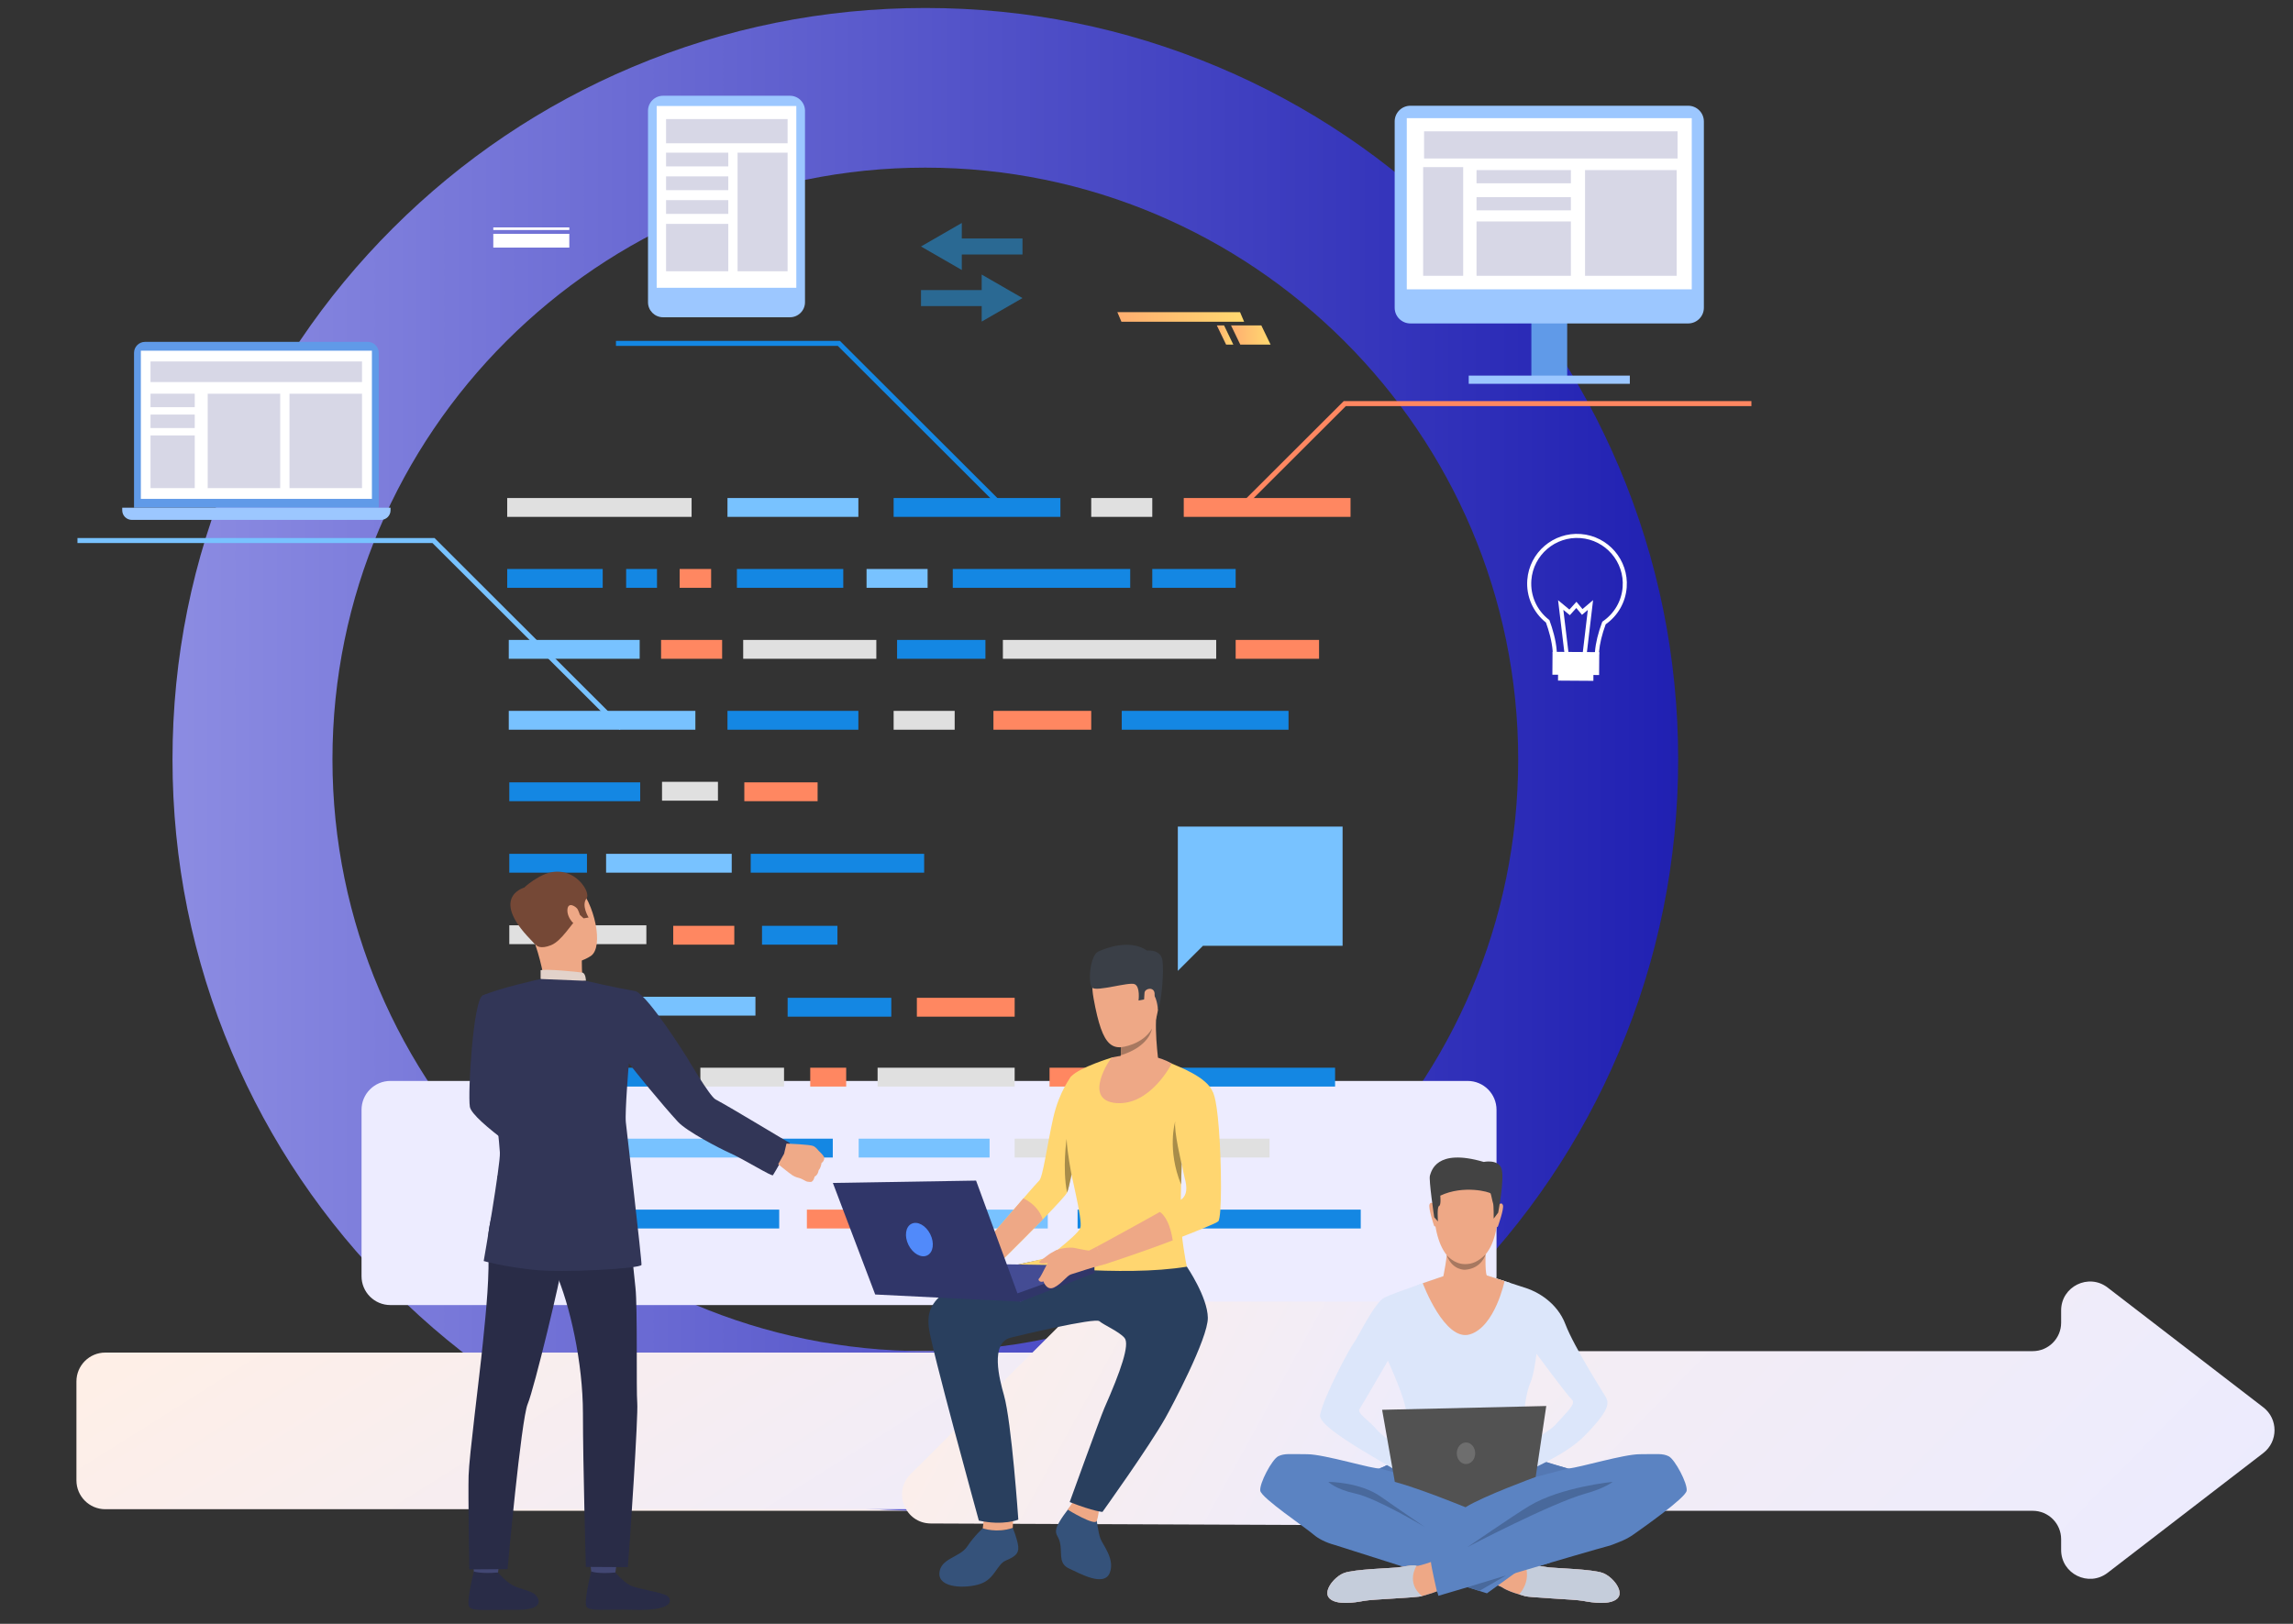 <svg xmlns="http://www.w3.org/2000/svg" width="600" height="425" viewBox="0 0 600 425" fill="none"><rect x="0" y="0" width="600" height="425" fill="#333333" stroke="none"/><g clip-path="url(#clip0_1089_1303)"><path d="M592.219 380.3C596.149 377.275 596.149 371.349 592.219 368.324L551.492 336.982C546.524 333.158 539.329 336.7 539.329 342.969V346.192C539.329 350.298 536 353.626 531.894 353.626H473.206H134.921C130.748 353.626 127.365 357.009 127.365 361.182V387.857C127.365 392.03 130.748 395.412 134.921 395.412H510.204H531.894C536 395.412 539.329 398.741 539.329 402.847V405.655C539.329 411.924 546.524 415.466 551.492 411.642L592.219 380.3Z" fill="url(#paint0_linear_1089_1303)"></path><path d="M242.126 395.412C215.542 395.412 189.742 390.21 165.443 379.949C141.983 370.043 120.918 355.866 102.833 337.812C84.749 319.758 70.548 298.728 60.626 275.307C50.348 251.048 45.137 225.291 45.137 198.751C45.137 172.211 50.348 146.454 60.626 122.195C70.548 98.774 84.749 77.745 102.833 59.691C120.918 41.636 141.982 27.459 165.443 17.553C189.742 7.292 215.542 2.09 242.126 2.09C268.711 2.09 294.511 7.292 318.81 17.553C342.27 27.459 363.334 41.636 381.419 59.691C399.503 77.745 413.704 98.774 423.627 122.195C433.904 146.454 439.116 172.211 439.116 198.751C439.116 225.291 433.904 251.048 423.627 275.307C413.704 298.728 399.503 319.757 381.419 337.812C363.334 355.866 342.27 370.043 318.81 379.949C294.511 390.21 268.71 395.412 242.126 395.412ZM242.126 43.876C156.585 43.876 86.992 113.352 86.992 198.751C86.992 284.15 156.585 353.626 242.126 353.626C327.668 353.626 397.26 284.15 397.26 198.751C397.26 113.352 327.667 43.876 242.126 43.876Z" fill="url(#paint1_linear_1089_1303)"></path><path d="M384.033 282.907H102.155C97.982 282.907 94.6 286.29 94.6 290.463V334.011C94.6 338.184 97.982 341.567 102.155 341.567H384.033C388.205 341.567 391.588 338.184 391.588 334.011V290.463C391.588 286.29 388.205 282.907 384.033 282.907Z" fill="#EDECFF"></path><path d="M180.967 130.344H132.717V135.276H180.967V130.344Z" fill="#E0E0E0"></path><path d="M229.306 167.483H194.469V172.416H229.306V167.483Z" fill="#E0E0E0"></path><path d="M257.854 167.483H234.736V172.416H257.854V167.483Z" fill="#1487E3"></path><path d="M305.085 316.587H281.967V321.519H305.085V316.587Z" fill="#1487E3"></path><path d="M156.384 260.878H133.266V265.81H156.384V260.878Z" fill="#1487E3"></path><path d="M318.238 167.483H262.422V172.416H318.238V167.483Z" fill="#E0E0E0"></path><path d="M169.132 242.171H133.266V247.103H169.132V242.171Z" fill="#E0E0E0"></path><path d="M265.501 279.448H229.635V284.38H265.501V279.448Z" fill="#E0E0E0"></path><path d="M205.157 279.448H183.262V284.38H205.157V279.448Z" fill="#E0E0E0"></path><path d="M176.645 279.448H133.266V284.38H176.645V279.448Z" fill="#1487E3"></path><path d="M157.192 298.018H133.266V302.95H157.192V298.018Z" fill="#E0E0E0"></path><path d="M224.606 130.344H190.354V135.276H224.606V130.344Z" fill="#78C2FF"></path><path d="M224.606 186.052H190.354V190.984H224.606V186.052Z" fill="#1487E3"></path><path d="M187.864 204.621H173.229V209.553H187.864V204.621Z" fill="#E0E0E0"></path><path d="M191.467 223.466H158.594V228.398H191.467V223.466Z" fill="#78C2FF"></path><path d="M241.818 223.466H196.438V228.398H241.818V223.466Z" fill="#1487E3"></path><path d="M167.519 204.76H133.266V209.692H167.519V204.76Z" fill="#1487E3"></path><path d="M153.59 223.466H133.266V228.398H153.59V223.466Z" fill="#1487E3"></path><path d="M213.938 204.76H194.764V209.692H213.938V204.76Z" fill="#FF8761"></path><path d="M153.015 316.587H133.84V321.519H153.015V316.587Z" fill="#FF8761"></path><path d="M167.382 167.483H133.129V172.416H167.382V167.483Z" fill="#78C2FF"></path><path d="M197.673 260.878H163.42V265.81H197.673V260.878Z" fill="#78C2FF"></path><path d="M198.094 298.018H163.842V302.95H198.094V298.018Z" fill="#78C2FF"></path><path d="M258.94 298.018H224.688V302.95H258.94V298.018Z" fill="#78C2FF"></path><path d="M181.957 186.052H133.129V190.984H181.957V186.052Z" fill="#78C2FF"></path><path d="M274.167 316.587H239.914V321.519H274.167V316.587Z" fill="#78C2FF"></path><path d="M277.472 130.344H233.832V135.276H277.472V130.344Z" fill="#1487E3"></path><path d="M203.891 316.587H160.252V321.519H203.891V316.587Z" fill="#1487E3"></path><path d="M356.059 316.587H312.42V321.519H356.059V316.587Z" fill="#1487E3"></path><path d="M349.345 279.448H305.705V284.38H349.345V279.448Z" fill="#1487E3"></path><path d="M337.163 186.052H293.523V190.984H337.163V186.052Z" fill="#1487E3"></path><path d="M221.417 279.448H212.01V284.38H221.417V279.448Z" fill="#FF8761"></path><path d="M353.388 130.344H309.748V135.276H353.388V130.344Z" fill="#FF8761"></path><path d="M285.537 186.052H259.949V190.984H285.537V186.052Z" fill="#FF8761"></path><path d="M265.502 261.152H239.914V266.084H265.502V261.152Z" fill="#FF8761"></path><path d="M301.511 130.344H285.537V135.276H301.511V130.344Z" fill="#E0E0E0"></path><path d="M249.806 186.053H233.832V190.985H249.806V186.053Z" fill="#E0E0E0"></path><path d="M157.707 148.915H132.717V153.847H157.707V148.915Z" fill="#1487E3"></path><path d="M219.127 242.308H199.396V247.24H219.127V242.308Z" fill="#1487E3"></path><path d="M171.911 148.915H163.842V153.847H171.911V148.915Z" fill="#1487E3"></path><path d="M332.196 298.018H265.502V302.95H332.196V298.018Z" fill="#E0E0E0"></path><path d="M186.076 148.915H177.842V153.847H186.076V148.915Z" fill="#FF8761"></path><path d="M323.331 148.915H301.512V153.847H323.331V148.915Z" fill="#1487E3"></path><path d="M345.152 167.483H323.332V172.416H345.152V167.483Z" fill="#FF8761"></path><path d="M296.449 279.448H274.629V284.38H296.449V279.448Z" fill="#FF8761"></path><path d="M232.953 316.587H211.133V321.519H232.953V316.587Z" fill="#FF8761"></path><path d="M295.737 148.915H249.311V153.847H295.737V148.915Z" fill="#1487E3"></path><path d="M233.22 261.152H206.096V266.084H233.22V261.152Z" fill="#1487E3"></path><path d="M217.912 298.018H204.35V302.95H217.912V298.018Z" fill="#1487E3"></path><path d="M242.722 148.915H226.748V153.847H242.722V148.915Z" fill="#78C2FF"></path><path d="M188.956 167.483H172.982V172.416H188.956V167.483Z" fill="#FF8761"></path><path d="M192.138 242.308H176.164V247.24H192.138V242.308Z" fill="#FF8761"></path><path d="M220.655 148.915H192.824V153.847H220.655V148.915Z" fill="#1487E3"></path><path d="M126.601 335.829C126.595 335.826 126.589 335.825 126.58 335.827C126.669 335.866 126.681 335.869 126.601 335.829Z" fill="#323657"></path><path d="M324.544 90.195H332.473L330.046 85.17H322.117L324.544 90.195Z" fill="url(#paint2_linear_1089_1303)"></path><path d="M320.831 90.195H322.721L320.294 85.17H318.404L320.831 90.195Z" fill="url(#paint3_linear_1089_1303)"></path><path d="M293.439 84.21H325.547L324.481 81.697H292.373L293.439 84.21Z" fill="url(#paint4_linear_1089_1303)"></path><path d="M129.077 64.798H148.969V61.2H129.077V64.798Z" fill="white"></path><path d="M129.077 60.198H148.969V59.521H129.077V60.198Z" fill="white"></path><path d="M326.321 132.081L352.154 106.291H458.286V104.976H351.608L325.389 131.151L326.321 132.081Z" fill="#FF8761"></path><path d="M347.445 354H27.555C23.383 354 20 357.383 20 361.555V387.445C20 391.617 23.383 395 27.555 395H347.445C351.617 395 355 391.617 355 387.445V361.555C355 357.383 351.617 354 347.445 354Z" fill="url(#paint5_linear_1089_1303)"></path><path d="M162.137 191.025L163.069 190.095L113.702 140.811H20.271V142.126H113.156L162.137 191.025Z" fill="#78C2FF"></path><path d="M260.508 131.74L261.44 130.809L219.775 89.214H161.176V90.529H219.229L260.508 131.74Z" fill="#1487E3"></path><path d="M384.003 399.291C388.187 399.308 391.588 395.92 391.588 391.736V348.217C391.588 344.045 388.205 340.662 384.033 340.662H286.633C284.631 340.662 282.711 341.456 281.295 342.871L238.265 385.828C233.51 390.576 236.853 398.704 243.573 398.731L384.003 399.291Z" fill="url(#paint6_linear_1089_1303)"></path><path d="M410.077 70.969H400.707V99.38H410.077V70.969Z" fill="#609AE8"></path><path d="M441.73 84.654H369.054C366.782 84.654 364.939 82.815 364.939 80.546V31.783C364.939 29.514 366.782 27.675 369.054 27.675H441.73C444.002 27.675 445.845 29.514 445.845 31.783V80.546C445.845 82.815 444.002 84.654 441.73 84.654Z" fill="#9CC7FF"></path><path d="M442.676 30.927H368.107V75.726H442.676V30.927Z" fill="white"></path><path d="M384.317 100.451H426.469V98.307H384.317V100.451Z" fill="#9CC7FF"></path><path d="M414.754 72.182H438.721V44.522H414.754V72.182Z" fill="#D7D7E6"></path><path d="M386.356 47.971H411.049V44.523H386.356V47.971Z" fill="#D7D7E6"></path><path d="M386.356 55.05H411.049V51.602H386.356V55.05Z" fill="#D7D7E6"></path><path d="M386.356 72.182H411.049V57.958H386.356V72.182Z" fill="#D7D7E6"></path><path d="M372.39 72.182H382.867V43.735H372.39V72.182Z" fill="#D7D7E6"></path><path d="M372.633 41.48L438.963 41.48V34.376L372.633 34.376V41.48Z" fill="#D7D7E6"></path><path d="M173.5 83.036H206.701C208.876 83.036 210.639 81.276 210.639 79.105V28.993C210.639 26.822 208.876 25.062 206.701 25.062H173.5C171.325 25.062 169.563 26.822 169.563 28.993V79.105C169.562 81.276 171.325 83.036 173.5 83.036Z" fill="#9CC7FF"></path><path d="M171.833 75.319H208.369V27.743L171.833 27.743V75.319Z" fill="white"></path><path d="M174.288 37.497L206.086 37.497V31.164L174.288 31.164V37.497Z" fill="#D7D7E6"></path><path d="M192.998 70.997H206.086V39.953H192.998V70.997Z" fill="#D7D7E6"></path><path d="M174.287 43.548H190.566V39.953H174.287V43.548Z" fill="#D7D7E6"></path><path d="M174.287 49.763H190.566V46.167H174.287V49.763Z" fill="#D7D7E6"></path><path d="M174.287 55.978H190.566V52.383H174.287V55.978Z" fill="#D7D7E6"></path><path d="M174.287 70.996H190.566V58.598H174.287V70.996Z" fill="#D7D7E6"></path><path d="M35.07 132.88H99.103V92.354C99.103 90.763 97.811 89.474 96.218 89.474H37.955C36.362 89.474 35.07 90.763 35.07 92.354V132.88Z" fill="#609AE8"></path><path d="M36.858 130.57H97.316V91.784H36.858L36.858 130.57Z" fill="white"></path><path d="M31.982 132.88H102.192V133.553C102.192 134.943 101.063 136.069 99.672 136.069H34.503C33.111 136.069 31.983 134.943 31.983 133.553V132.88H31.982Z" fill="#9CC7FF"></path><path d="M39.385 99.995H94.725V94.602H39.385V99.995Z" fill="#D7D7E6"></path><path d="M75.751 127.752H94.725V103.043H75.751V127.752Z" fill="#D7D7E6"></path><path d="M54.347 127.752H73.32V103.043H54.347V127.752Z" fill="#D7D7E6"></path><path d="M39.387 106.572H50.957V103.042H39.387V106.572Z" fill="#D7D7E6"></path><path d="M39.387 112.031H50.957V108.501H39.387V112.031Z" fill="#D7D7E6"></path><path d="M39.387 127.752H50.957V113.959H39.387V127.752Z" fill="#D7D7E6"></path><path d="M267.552 78.011L256.872 71.856V75.915H240.994V80.108H256.872V84.167L267.552 78.011Z" fill="#2A6993"></path><path d="M240.994 64.509L251.674 70.665V66.606H267.552V62.413H251.674V58.353L240.994 64.509Z" fill="#2A6993"></path><path d="M411.824 175.719C410.407 175.612 409.09 175.085 408.073 174.212C406.919 173.222 406.286 171.905 406.289 170.503C406.094 167.742 405.233 164.889 404.522 162.934C401.136 160.238 399.314 156.075 399.641 151.764C400.185 144.604 406.462 139.222 413.633 139.764C420.805 140.307 426.197 146.574 425.653 153.733C425.357 157.631 423.356 161.142 420.155 163.394C419.182 166.036 418.597 168.454 418.418 170.584C418.385 173.451 415.654 175.762 412.319 175.739C412.153 175.738 411.988 175.731 411.824 175.719ZM413.553 140.827C406.968 140.328 401.204 145.271 400.705 151.845C400.401 155.85 402.118 159.716 405.299 162.189L405.42 162.283L405.472 162.426C406.218 164.452 407.149 167.489 407.355 170.448L407.357 170.489C407.349 171.581 407.851 172.617 408.769 173.405C409.712 174.214 410.976 174.666 412.326 174.674C415.082 174.692 417.336 172.845 417.351 170.556V170.536L417.353 170.515C417.543 168.242 418.168 165.668 419.213 162.866L419.272 162.708L419.411 162.613C422.426 160.549 424.314 157.284 424.59 153.653C425.089 147.079 420.137 141.325 413.553 140.827Z" fill="white"></path><path d="M409.405 171.279L407.697 157.089L410.661 159.536L412.499 157.5L414.087 159.41L416.856 157.067L415.172 171.281L414.113 171.155L415.478 159.629L413.954 160.918L412.466 159.128L410.769 161.008L409.075 159.609L410.465 171.152L409.405 171.279Z" fill="white"></path><path d="M416.959 174.471L407.707 174.409L407.682 178.131L416.934 178.193L416.959 174.471Z" fill="white"></path><path d="M418.473 170.68L406.246 170.598L406.206 176.589L418.433 176.671L418.473 170.68Z" fill="white"></path><path d="M441.34 390.157C441.069 392.049 429.681 400.011 427.439 401.602C425.638 402.878 424.074 403.464 421.352 404.485C421.351 404.485 421.351 404.485 421.351 404.485C415.168 406.109 376.373 417.665 376.373 417.665C376.271 417.272 376.216 416.93 375.988 416.488C374.54 417.064 373.049 417.437 372.103 417.733C370.658 418.183 359.194 418.544 356.847 418.995C354.5 419.445 349.806 420.166 347.91 418.364C346.015 416.562 349.084 412.686 351.701 411.695C354.319 410.704 363.888 410.433 365.603 410.253C367.318 410.073 369.575 409.442 370.659 409.803C371.001 409.916 372.514 409.473 374.424 408.814C374.377 408.112 374.365 407.669 374.365 407.669L384.552 404.738L382.665 386.731C382.665 386.731 387.096 370.059 404.803 382.778C404.803 382.778 408.753 383.938 410.107 384.298C410.203 384.324 410.355 384.327 410.56 384.311C413.261 384.108 424.868 380.603 429.064 380.603C433.578 380.603 435.022 380.333 436.647 381.144C438.271 381.956 441.611 388.264 441.34 390.157Z" fill="#5B83C2"></path><path d="M423.202 418.364C421.306 420.166 416.612 419.445 414.265 418.995C411.918 418.544 400.454 418.183 399.009 417.733C397.565 417.282 394.857 416.651 392.961 415.39C392.808 415.288 392.46 415.137 391.948 414.945C391.948 414.945 391.947 414.946 391.946 414.947L389.079 417.012L349.218 404.344C346.831 403.691 344.935 402.696 343.673 401.601C341.597 399.799 330.042 392.048 329.771 390.156C329.501 388.263 332.841 381.955 334.465 381.144C336.09 380.333 337.535 380.603 342.048 380.603C346.562 380.603 359.651 384.659 361.005 384.298C361.621 384.134 362.895 383.486 364.103 382.828C365.551 382.038 366.902 381.234 366.902 381.234C386.29 372.594 388.447 386.731 388.447 386.731L387.3 404.185C387.3 404.185 388.916 404.985 391.017 405.982L400.627 408.693L399.368 409.6C399.912 409.775 400.297 409.855 400.453 409.803C401.537 409.442 403.793 410.073 405.508 410.253C407.224 410.434 416.792 410.704 419.41 411.695C422.028 412.686 425.097 416.562 423.202 418.364Z" fill="#5B83C2"></path><path d="M364.102 382.827C365.439 382.921 374.473 388.144 376.616 389.393C373.359 387.694 361.004 384.298 361.004 384.298C361.62 384.134 362.895 383.486 364.102 382.827Z" fill="#5478B3"></path><path d="M410.561 384.312C410.561 384.312 394.998 388.082 392.15 389.66C392.28 389.566 400.352 383.442 404.59 382.626C404.59 382.626 408.753 383.938 410.107 384.298C410.203 384.324 410.355 384.327 410.56 384.311C410.561 384.312 410.561 384.312 410.561 384.312Z" fill="#5478B3"></path><path d="M423.203 418.363C421.307 420.166 416.613 419.445 414.266 418.994C411.919 418.543 400.455 418.183 399.01 417.732C398.595 417.603 398.076 417.458 397.501 417.289C397.501 417.288 397.5 417.288 397.5 417.288C396.076 416.867 394.313 416.287 392.962 415.389C392.81 415.287 392.461 415.136 391.949 414.945L399.163 409.747L399.37 409.599C399.913 409.773 400.299 409.854 400.455 409.802C401.538 409.441 403.795 410.072 405.51 410.252C407.225 410.432 416.793 410.703 419.411 411.694C422.029 412.685 425.098 416.561 423.203 418.363Z" fill="#EEA886"></path><path d="M423.203 418.363C421.307 420.166 416.613 419.445 414.266 418.994C411.919 418.543 400.454 418.183 399.01 417.732C398.595 417.603 398.076 417.458 397.501 417.289C397.501 417.288 397.5 417.288 397.5 417.288C397.499 417.287 397.498 417.287 397.498 417.287C397.498 417.287 400.654 414.17 399.163 409.747L399.369 409.599C399.913 409.773 400.298 409.854 400.454 409.802C401.538 409.441 403.794 410.072 405.51 410.252C407.225 410.432 416.793 410.703 419.411 411.694C422.029 412.685 425.098 416.561 423.203 418.363Z" fill="#C5CDDB"></path><path d="M368.061 386.805C368.081 386.852 368.077 386.888 368.046 386.911C367.867 387.045 367.896 386.988 368.061 386.805Z" fill="#E55353"></path><path d="M420.233 365.733C420.082 365.428 411.859 352.515 409.632 346.628C407.405 340.739 402.049 338.036 399.522 337.195C398.62 336.895 397.013 336.372 395.319 335.825C392.266 334.839 388.93 333.771 388.93 333.771H378.398C378.398 333.771 374.75 334.991 370.875 336.346C370.872 336.348 370.871 336.349 370.871 336.349C367.3 337.599 363.54 338.964 362.27 339.599C359.622 340.92 355.169 350.353 354.266 351.434C353.364 352.516 346.422 365.362 345.42 370.299C344.642 374.134 367.44 385.366 368.062 386.805C368.784 386.006 372.104 382.827 372.104 382.827C372.104 382.827 371.04 382.16 369.543 381.176C375.65 381.456 390.572 380.93 392.714 381.037C393.144 381.059 393.612 381.045 394.093 381.008C394.091 381.009 394.09 381.01 394.09 381.01C394.753 381.49 399.026 385.259 399.026 385.259C399.026 385.259 409.558 380.893 414.401 376.007C421.28 369.068 420.99 367.265 420.233 365.733ZM360.351 374.278C358.094 371.574 354.988 369.938 355.77 368.737C356.553 367.535 363.172 356.12 363.172 356.12C363.172 356.12 366.603 363.63 367.566 367.535C368.529 371.44 368.453 373.228 368.047 374.444C367.683 375.534 367.39 376.275 367.063 379.519C364.364 377.679 361.386 375.517 360.351 374.278ZM406.916 372.987C406.03 373.991 402.528 376.213 399.38 378.041C399.141 375.862 398.778 372.433 398.739 371.2C398.679 369.338 399.461 363.99 400.424 361.948C401.387 359.905 402.049 354.318 402.049 354.318C402.049 354.318 410.023 365.132 411.286 366.274C412.55 367.415 409.906 369.596 406.916 372.987Z" fill="#DCE6FA"></path><path d="M384.918 304.873C384.918 304.873 393.154 306.169 391.9 319.034C390.646 331.898 383.377 330.844 382.891 330.831C382.405 330.818 375.594 331.066 375.063 315.358C375.063 315.358 374.831 303.744 384.918 304.873Z" fill="#EEA886"></path><path d="M392.029 315.399C392.029 315.399 392.931 314.437 393.262 315.41C393.593 316.384 392.032 320.726 391.976 320.93C391.976 320.93 391.811 321.307 391.595 321.099C391.379 320.892 392.029 315.399 392.029 315.399Z" fill="#EEA886"></path><path d="M375.285 315.236C375.285 315.236 374.402 314.258 374.052 315.225C373.702 316.192 375.165 320.562 375.231 320.768C375.231 320.768 375.388 321.148 375.609 320.945C375.83 320.741 375.285 315.236 375.285 315.236Z" fill="#EEA886"></path><path d="M392.024 317.372L390.845 318.945C390.845 318.945 390.878 315.495 390.689 314.954C390.5 314.413 390.21 312.76 390.052 312.371C389.894 311.981 382.98 310.047 376.872 312.936C376.872 312.936 377.141 315.416 376.555 315.637C375.97 315.858 376.257 319.678 376.257 319.678L375.287 318.586C375.287 318.586 373.803 308.688 374.169 307.657C374.536 306.625 375.704 300.423 388.234 304.105C388.234 304.105 392.14 303.279 392.924 305.971C393.708 308.664 392.024 317.372 392.024 317.372Z" fill="#434343"></path><path d="M372.8 399.636C372.8 399.636 360.192 392.093 354.686 390.907C349.482 389.786 347.584 387.843 347.584 387.843C347.584 387.843 355.859 387.843 361.365 391.748C365.105 394.4 372.8 399.636 372.8 399.636Z" fill="#49699C"></path><path d="M384.002 404.896C384.002 404.896 405.931 393.4 414.884 390.907C420.012 389.479 421.985 387.843 421.985 387.843C421.985 387.843 408.428 389.164 400.184 394.121C396.254 396.483 384.002 404.896 384.002 404.896Z" fill="#49699C"></path><path d="M375.988 416.487C374.54 417.064 373.049 417.437 372.103 417.733C370.658 418.183 359.194 418.544 356.847 418.994C354.5 419.445 349.806 420.166 347.91 418.363C346.015 416.561 349.084 412.686 351.701 411.695C354.319 410.703 363.888 410.433 365.603 410.253C367.318 410.072 369.575 409.442 370.659 409.802C371.001 409.916 372.514 409.472 374.424 408.813C374.481 409.957 375.988 416.487 375.988 416.487Z" fill="#EEA886"></path><path d="M384.002 415.398L405.56 409.029L401.297 407.729C401.297 407.729 384.069 413.964 384.002 415.398Z" fill="#5B83C2"></path><path d="M384.002 415.398L394.09 412.325L387.095 416.381L384.002 415.398Z" fill="#49699C"></path><path d="M377.071 389.659C377.051 389.648 376.889 389.553 376.617 389.394C376.798 389.487 376.95 389.577 377.071 389.659Z" fill="#525252"></path><path d="M372.103 417.732C370.658 418.183 359.194 418.543 356.847 418.994C354.5 419.445 349.806 420.166 347.91 418.363C346.015 416.561 349.084 412.685 351.701 411.694C354.319 410.703 363.888 410.433 365.603 410.252C367.318 410.072 369.575 409.441 370.659 409.802C370.659 409.802 367.764 414.218 372.103 417.732Z" fill="#C5CDDB"></path><path d="M395.317 335.826C395.317 335.826 391.863 350.976 383.638 350.976C375.413 350.976 370.869 336.349 370.869 336.349C370.869 336.349 370.871 336.348 370.874 336.346C374.748 334.991 378.397 333.771 378.397 333.771H388.929C388.929 333.771 392.264 334.84 395.317 335.826Z" fill="#DCE6FA"></path><path d="M364.976 387.843L361.654 368.978L404.605 367.986L401.839 386.551C401.839 386.551 388.129 391.561 383.476 394.483C383.476 394.483 371.716 389.659 364.976 387.843Z" fill="#525252"></path><path d="M386.006 380.355C386.006 381.915 384.928 383.179 383.599 383.179C382.269 383.179 381.191 381.915 381.191 380.355C381.191 378.796 382.269 377.531 383.599 377.531C384.928 377.531 386.006 378.796 386.006 380.355Z" fill="#6E6E6E"></path><path d="M389.037 333.805C389.033 333.793 389.03 333.782 389.025 333.77C388.512 332.625 388.763 327.04 388.763 327.04C388.763 327.04 378.273 324.375 378.572 326.413C378.872 328.451 377.669 334.015 377.669 334.015L372.287 335.854C372.287 335.854 378.021 351.224 384.61 349.241C391.2 347.258 393.688 335.3 393.688 335.3L389.037 333.805Z" fill="#EEA886"></path><path d="M378.557 328.483C378.557 328.483 380.414 330.855 383.348 330.855C385.278 330.855 386.801 330.183 388.723 328.312C388.723 328.312 387.751 331.998 383.361 332.328C383.361 332.328 380.009 332.539 378.557 328.483Z" fill="#A77860"></path><path d="M351.309 216.333H308.197V247.529V254.099L314.779 247.529H351.309V216.333Z" fill="#78C2FF"></path><path d="M286.899 397.419C286.899 397.419 287.348 401.076 287.944 402.69C288.538 404.303 291.771 408.027 290.406 411.605C288.925 415.484 282.462 411.745 279.826 410.561C277.19 409.377 277.79 407.23 277.509 404.6C277.228 401.969 275.942 401.898 276.417 400.048C276.891 398.199 279.774 394.658 279.774 394.658L286.899 397.419Z" fill="#35527A"></path><path d="M281.018 392.744C281.018 392.744 279.363 395.056 279.409 395.119C279.455 395.182 286.496 399.462 286.986 398.074C287.375 396.971 287.539 395.373 287.539 395.373L281.018 392.744Z" fill="#EEA886"></path><path d="M257.151 400.004C257.151 400.004 255.003 401.884 253.074 404.772C251.145 407.661 246.025 407.814 245.806 411.757C245.586 415.7 252.767 415.821 256.538 414.538C260.308 413.254 260.878 409.403 263.157 408.44C265.437 407.477 266.621 406.698 266.445 404.818C266.27 402.938 265.008 399.887 265.008 399.887C265.008 399.887 263.592 400.338 262.759 400.43C261.926 400.521 259.124 400.554 257.151 400.004Z" fill="#35527A"></path><path d="M282.993 293.173C282.993 293.173 281.548 301.752 280.384 307.418C280.384 307.418 280.384 307.418 280.384 307.419C279.911 309.717 279.485 311.536 279.22 312.109C278.888 312.829 276.175 315.737 272.856 319.148C267.031 325.134 259.336 332.672 259.336 332.672L256.328 326.971C256.328 326.971 263.163 318.972 267.797 313.634C269.942 311.163 271.614 309.264 271.921 308.99C272.89 308.125 274.014 299.6 275.595 292.576C277.175 285.552 280.342 281.67 280.342 281.67L282.993 293.173Z" fill="#FFD670"></path><path d="M272.858 319.15C267.033 325.136 259.338 332.674 259.338 332.674L256.33 326.973C256.33 326.973 263.165 318.974 267.799 313.636C269.219 314.331 271.827 315.99 272.858 319.15Z" fill="#EEA886"></path><path d="M257.488 397.377L257.15 400.004C257.15 400.004 260.889 401.322 265.007 399.887L265.091 397.551L257.488 397.377Z" fill="#EEA886"></path><path d="M310.558 331.513C310.773 332.276 270.961 331.513 270.961 331.513C270.961 331.513 281.974 323.51 282.688 321.372C283.401 319.235 279.883 306.408 279.424 302.234C279.057 298.895 278.137 283.952 280.342 281.671C282.647 279.285 290.947 276.784 290.947 276.784L303.047 277.232C303.047 277.232 305.044 277.649 306.472 278.311C307.9 278.973 316.063 281.876 317.389 285.948C318.715 290.02 309.243 303.112 309.243 303.112C309.243 303.112 309.225 303.7 309.196 304.664C309.196 304.665 309.196 304.665 309.196 304.665C309.159 305.951 309.105 307.905 309.056 310.024C308.992 312.769 308.937 315.792 308.937 318C308.937 323.191 310.343 330.749 310.558 331.513Z" fill="#FFD670"></path><path d="M310.558 331.514C310.558 331.514 315.973 339.454 316.049 344.875C316.126 350.295 306.44 368.451 304.974 371.048C300.567 378.856 288.482 395.698 288.482 395.698C288.482 395.698 286.399 395.646 279.899 393.126C279.899 393.126 287.938 370.88 288.958 368.57C293.279 358.775 295.692 351.827 294.239 350.147C292.785 348.468 288.824 346.784 287.677 345.791C286.53 344.799 266.546 349.561 264.452 350.103C259.031 351.507 261.502 360.925 262.702 365.148C264.708 372.212 266.462 397.724 266.462 397.724C266.462 397.724 262.6 399.367 256.131 397.979C256.131 397.979 243.429 351.914 243.021 347.333C242.613 342.752 242.413 335.198 273.716 329.457L310.558 331.514Z" fill="#293F5E"></path><path d="M294.267 250.539C294.267 250.539 283.764 248.173 286.163 261.37C288.562 274.567 291.088 275.605 297.426 272.873C303.763 270.142 303.195 261.687 303.514 257.541C303.833 253.395 297.618 250.683 294.267 250.539Z" fill="#EEA886"></path><path d="M291.488 280.173C291.488 280.173 296.14 285.097 303.492 280.622C303.492 280.622 301.848 269.952 302.714 264.754C303.579 259.557 293.121 272.807 293.121 272.807C293.259 272.879 293.35 273.375 293.371 274.081C293.389 274.679 293.357 275.428 293.261 276.196C293.045 277.924 292.507 279.748 291.488 280.173Z" fill="#EEA886"></path><path d="M303.002 264.313C303.002 264.313 302.731 260.155 301.21 260.025C299.689 259.895 299.455 261.57 299.455 261.57L297.918 261.859C297.918 261.859 298.404 258.215 296.885 257.578C295.366 256.941 287.043 259.584 285.824 258.515C284.604 257.445 285.178 250.052 287.383 249.041C289.588 248.029 295.679 245.762 300.141 248.777C300.141 248.777 303.619 248.381 304.135 251.184C304.65 253.986 303.948 262.229 303.002 264.313Z" fill="#3A3F47"></path><path d="M293.262 276.196C300.846 273.861 301.418 269.301 301.426 269.23C298.928 273.515 293.371 274.081 293.371 274.081C293.389 274.679 293.357 275.428 293.262 276.196Z" fill="#A77860"></path><path d="M306.598 278.369C306.598 278.369 301.043 289.408 292.07 288.695C283.097 287.982 290.541 276.887 290.948 276.784C291.396 276.672 300.151 274.494 306.598 278.369Z" fill="#EEA886"></path><path d="M266.406 330.955C266.406 330.955 293.9 334.339 310.557 331.514L278.729 327.544C278.729 327.544 278.541 328.354 266.406 330.955Z" fill="#FFD670"></path><path d="M286.97 326.294L284.922 327.33C284.922 327.33 285.388 330.578 286.51 331.562L288.808 330.977C288.808 330.977 288.329 327.414 286.97 326.294Z" fill="#EEA886"></path><path d="M318.786 319.643C318.376 320.116 312.971 322.286 306.865 324.634L306.864 324.635C298.522 327.843 289.113 330.878 289.113 330.878L286.971 326.294C286.971 326.294 296.825 320.948 303.483 317.199C306.629 315.429 309.061 314.014 309.404 313.687C310.475 312.67 310.752 311.037 309.965 308.19C309.178 305.343 307.365 292.258 307.161 290.732C306.957 289.205 307.671 285.133 311.495 284.929C315.319 284.725 317.265 285.803 317.265 285.803C317.265 285.803 318.225 286.202 318.939 295.465C319.652 304.729 319.754 318.523 318.786 319.643Z" fill="#FFD670"></path><path d="M309.197 304.666C309.197 304.667 309.197 304.667 309.197 304.667C309.16 305.952 309.107 307.906 309.057 310.026C305.325 300.893 307.481 293.605 307.518 293.482C307.114 295.961 309.168 304.544 309.197 304.666Z" fill="#A88D4A"></path><path d="M280.384 307.419C280.384 307.419 280.384 307.419 280.384 307.42C279.912 309.718 279.485 311.537 279.221 312.11C277.946 305.95 279.093 298.065 279.093 298.065C279.267 301.832 280.384 307.419 280.384 307.419Z" fill="#A88D4A"></path><path d="M306.865 324.635L306.864 324.636C298.522 327.844 288.809 330.977 288.809 330.977L286.971 326.295C286.971 326.295 296.825 320.949 303.483 317.2C303.483 317.2 305.906 318.378 306.865 324.635Z" fill="#EEA886"></path><path d="M286.375 331.248L247.297 330.674L267.027 340.675L286.375 331.248Z" fill="#444C94"></path><path d="M267.029 340.675L286.378 333.193V331.248L265.5 338.767L267.029 340.675Z" fill="#303669"></path><path d="M285.364 327.401C285.364 327.401 282.923 327.022 281.236 326.63C279.93 326.327 276.684 326.745 275.857 327.581C275.03 328.417 272.4 334.246 271.903 334.602C271.406 334.957 272.158 335.781 273.031 335.367C273.031 335.367 273.833 337.917 275.812 336.963C277.791 336.008 279.135 333.923 280.172 333.556C281.208 333.189 287.243 331.337 287.243 331.337C287.243 331.337 286.919 326.781 285.364 327.401Z" fill="#EEA886"></path><path d="M276.452 327.198C276.452 327.198 274.884 327.955 274.475 328.291C274.065 328.628 272.406 329.869 272.004 330.16C271.602 330.452 272.61 331.281 275.577 329.999C278.543 328.716 276.452 327.198 276.452 327.198Z" fill="#EEA886"></path><path d="M267.03 340.676L255.406 308.992L217.934 309.603L229.011 338.8L267.03 340.676Z" fill="#303669"></path><path d="M243.415 323.008C244.558 325.291 244.213 327.776 242.644 328.56C241.074 329.344 238.875 328.129 237.731 325.847C236.588 323.565 236.933 321.08 238.503 320.296C240.072 319.512 242.271 320.726 243.415 323.008Z" fill="#518AFA"></path><path d="M299.487 259.807C299.626 258.643 301.931 258.216 302.117 259.962C302.302 261.707 301.069 264.771 300.194 264.469C299.319 264.168 299.297 261.413 299.487 259.807Z" fill="#EEA886"></path><path d="M132.956 268.535C132.956 268.535 131.591 287.645 135.331 289.932C137.674 291.364 147.015 296.197 146.739 297.103C146.461 298.009 141.464 305.166 141.464 305.166C141.464 305.166 123.521 293.369 122.942 289.652C122.377 286.019 123.826 261.672 126.291 260.55C128.139 259.71 129.114 260.405 131.442 262.13C134.709 264.552 132.956 268.535 132.956 268.535Z" fill="#323657"></path><path d="M165.655 273.99L167.236 273.406C167.236 273.406 165.264 268.784 164.403 268.897C163.411 269.026 162.174 269.353 162.174 269.353L165.655 273.99Z" fill="#EAD8CF"></path><path d="M166.017 274.789C165.814 274.638 162.655 268.587 162.655 268.587L155.904 269.503L159.552 276.67L166.017 274.789Z" fill="#DA9B5B"></path><path d="M130.869 407.598C130.869 407.598 130.311 411.465 130.241 412.046C130.172 412.627 124.034 411.704 124.034 411.704L123.537 407.101C123.537 407.101 130.102 407.053 130.869 407.598Z" fill="#424773"></path><path d="M130.309 411.555C130.309 411.555 132.253 413.885 134.134 414.9C136.015 415.916 138.97 416.318 140.082 417.369C140.885 418.128 143.006 421.395 135.195 421.329C127.384 421.263 123.618 421.79 122.781 420.538C121.944 419.285 123.992 411.293 123.992 411.293C123.992 411.293 125.842 411.958 130.309 411.555Z" fill="#292C47"></path><path d="M161.584 407.598C161.584 407.598 161.026 411.465 160.956 412.046C160.887 412.627 154.749 411.704 154.749 411.704L154.252 407.101C154.252 407.101 160.816 407.053 161.584 407.598Z" fill="#424773"></path><path d="M161.022 411.555C161.022 411.555 162.966 413.885 164.847 414.9C166.728 415.916 173.649 416.75 174.761 417.801C175.564 418.56 176.899 421.615 165.908 421.329C158.099 421.126 154.331 421.79 153.494 420.538C152.657 419.285 154.705 411.293 154.705 411.293C154.705 411.293 156.448 412.003 161.022 411.555Z" fill="#292C47"></path><path d="M133.073 308.247C133.073 308.247 127.306 317.394 127.736 325.662C128.166 333.93 127.222 342.763 126.356 351.4C125.39 361.029 122.759 381.067 122.616 386.218C122.473 391.369 122.804 410.75 122.804 410.75L132.808 410.675C132.808 410.675 136.358 371.522 138.079 367.455C139.799 363.389 146.863 333.974 147.15 330.721C147.437 327.468 133.073 308.247 133.073 308.247Z" fill="#292C47"></path><path d="M163.427 309.487C163.427 309.487 165.705 331.965 166.279 337.025C166.853 342.086 166.459 364.013 166.747 367.176C167.033 370.339 164.83 403.792 164.286 410.163L153.293 410.093C153.293 410.093 152.534 383.032 152.534 369.884C152.534 356.736 149.155 341.43 145.283 332.755C141.411 324.08 132.548 323.875 130.168 307.78C130.168 307.779 160.205 304.382 163.427 309.487Z" fill="#292C47"></path><path d="M139.162 231.128C139.162 231.128 146.033 226.547 150.858 231.455C155.684 236.363 158.054 247.904 154.59 250.207C151.125 252.51 145.246 253.115 142.456 249.99C139.666 246.865 136.688 242.098 135.955 238.617C135.223 235.136 137.42 232.593 139.162 231.128Z" fill="#EEA886"></path><path d="M152.251 250.982C152.251 250.982 152.161 255.803 152.693 256.831C153.226 257.858 142.665 257.885 142.665 257.885C142.665 257.885 141.808 252.295 140.183 247.571C138.558 242.848 152.251 250.982 152.251 250.982Z" fill="#EEA886"></path><path d="M140.45 247.495C140.45 247.495 141.435 248.497 144.224 247.362C147.014 246.227 149.638 241.55 150.748 240.843C151.857 240.136 151.701 239.424 151.701 239.424L152.719 240.35L154.022 240.129C154.022 240.129 152.039 236.964 153.474 235.145C154.91 233.326 149.012 224.44 140.489 229.865C140.489 229.865 133.82 233.506 135.035 237.495C136.251 241.484 138.378 245.854 140.45 247.495Z" fill="#754836"></path><path d="M153.323 256.71C153.323 256.71 153.29 254.746 152.398 254.558C151.507 254.37 142.557 253.511 141.463 253.94V256.228C141.463 256.228 143.572 257.523 153.323 256.71Z" fill="#E2D2CA"></path><path d="M151.159 237.998C150.837 237.357 148.648 235.823 148.476 238.057C148.304 240.291 150.627 242.696 151.499 242.238C152.371 241.781 151.978 239.623 151.159 237.998Z" fill="#EEA886"></path><path d="M188.843 279.91C188.839 279.908 188.834 279.908 188.828 279.909C188.89 279.936 188.899 279.938 188.843 279.91Z" fill="#323657"></path><path d="M166.397 259.43C160.029 258.312 153.325 256.708 153.325 256.708L141.464 256.226C141.464 256.226 130.579 258.618 126.292 260.551C125.886 260.734 125.884 270.246 124.768 272.74L128.322 280.226C128.322 280.226 130.375 295.055 130.801 301.649C130.997 304.677 126.567 330.039 126.567 330.039C126.567 330.039 131.314 331.434 139.408 332.325C147.503 333.216 167.729 332.003 167.856 331.048C167.984 330.094 163.939 295.507 163.76 293.716C163.486 290.967 164.555 278.264 164.555 278.264C166.081 280.309 173.332 289.202 177.385 293.596C179.769 296.182 188.536 300.671 190.569 301.577C194.963 303.537 202.003 308.037 202.262 307.567C202.468 307.284 207.195 299.303 206.641 299.118C206.156 298.956 191.429 289.965 187.226 287.738C185.688 286.924 179.699 276.671 179.699 276.671C179.699 276.671 169.91 261.006 166.397 259.43Z" fill="#323657"></path><path d="M137.179 232.306C137.179 232.306 127.351 234.936 140.054 247.114L137.179 232.306Z" fill="#754836"></path><path d="M212.233 309.341C212.233 309.341 211.368 309.362 210.985 309.187C210.985 309.187 210.313 308.816 209.819 308.581C209.662 308.507 209.524 308.446 209.43 308.416C209.04 308.289 208.145 308.129 207.291 307.563C206.439 306.998 203.631 304.697 203.631 304.697L205.171 301.96L205.792 299.309C205.792 299.309 212.004 299.521 212.859 299.956C212.942 299.999 213.023 300.044 213.096 300.093C213.784 300.531 214.111 301.147 214.447 301.418C214.569 301.518 215.719 302.597 215.689 303.067C215.649 303.719 215.355 304.155 214.966 304.377C214.966 304.377 214.83 305.651 214.215 306.256C214.215 306.256 214.127 307.435 213.147 307.97C213.147 307.97 212.924 309.156 212.233 309.341Z" fill="#EFAA88"></path></g><defs><linearGradient id="paint0_linear_1089_1303" x1="127.365" y1="327.621" x2="408.418" y2="604.014" gradientUnits="userSpaceOnUse"><stop stop-color="#FFEFE6"></stop><stop offset="1" stop-color="#EBEBFF"></stop></linearGradient><linearGradient id="paint1_linear_1089_1303" x1="45.137" y1="198.751" x2="439.116" y2="198.751" gradientUnits="userSpaceOnUse"><stop stop-color="#8C8CE2"></stop><stop offset="1" stop-color="#2020B2"></stop></linearGradient><linearGradient id="paint2_linear_1089_1303" x1="322.117" y1="87.683" x2="332.473" y2="87.683" gradientUnits="userSpaceOnUse"><stop stop-color="#FFAE70"></stop><stop offset="1" stop-color="#FFD970"></stop></linearGradient><linearGradient id="paint3_linear_1089_1303" x1="318.404" y1="87.683" x2="322.721" y2="87.683" gradientUnits="userSpaceOnUse"><stop stop-color="#FFAE70"></stop><stop offset="1" stop-color="#FFD970"></stop></linearGradient><linearGradient id="paint4_linear_1089_1303" x1="292.373" y1="82.954" x2="325.547" y2="82.954" gradientUnits="userSpaceOnUse"><stop stop-color="#FFAE70"></stop><stop offset="1" stop-color="#FFD970"></stop></linearGradient><linearGradient id="paint5_linear_1089_1303" x1="20" y1="354" x2="131.312" y2="530.718" gradientUnits="userSpaceOnUse"><stop stop-color="#FFEFE6"></stop><stop offset="1" stop-color="#EBEBFF"></stop></linearGradient><linearGradient id="paint6_linear_1089_1303" x1="225.414" y1="340.662" x2="374.598" y2="422.777" gradientUnits="userSpaceOnUse"><stop stop-color="#FFEFE6"></stop><stop offset="1" stop-color="#EBEBFF"></stop></linearGradient><clipPath id="clip0_1089_1303"><rect width="600" height="419.575" fill="white" transform="translate(0 2)"></rect></clipPath></defs></svg>